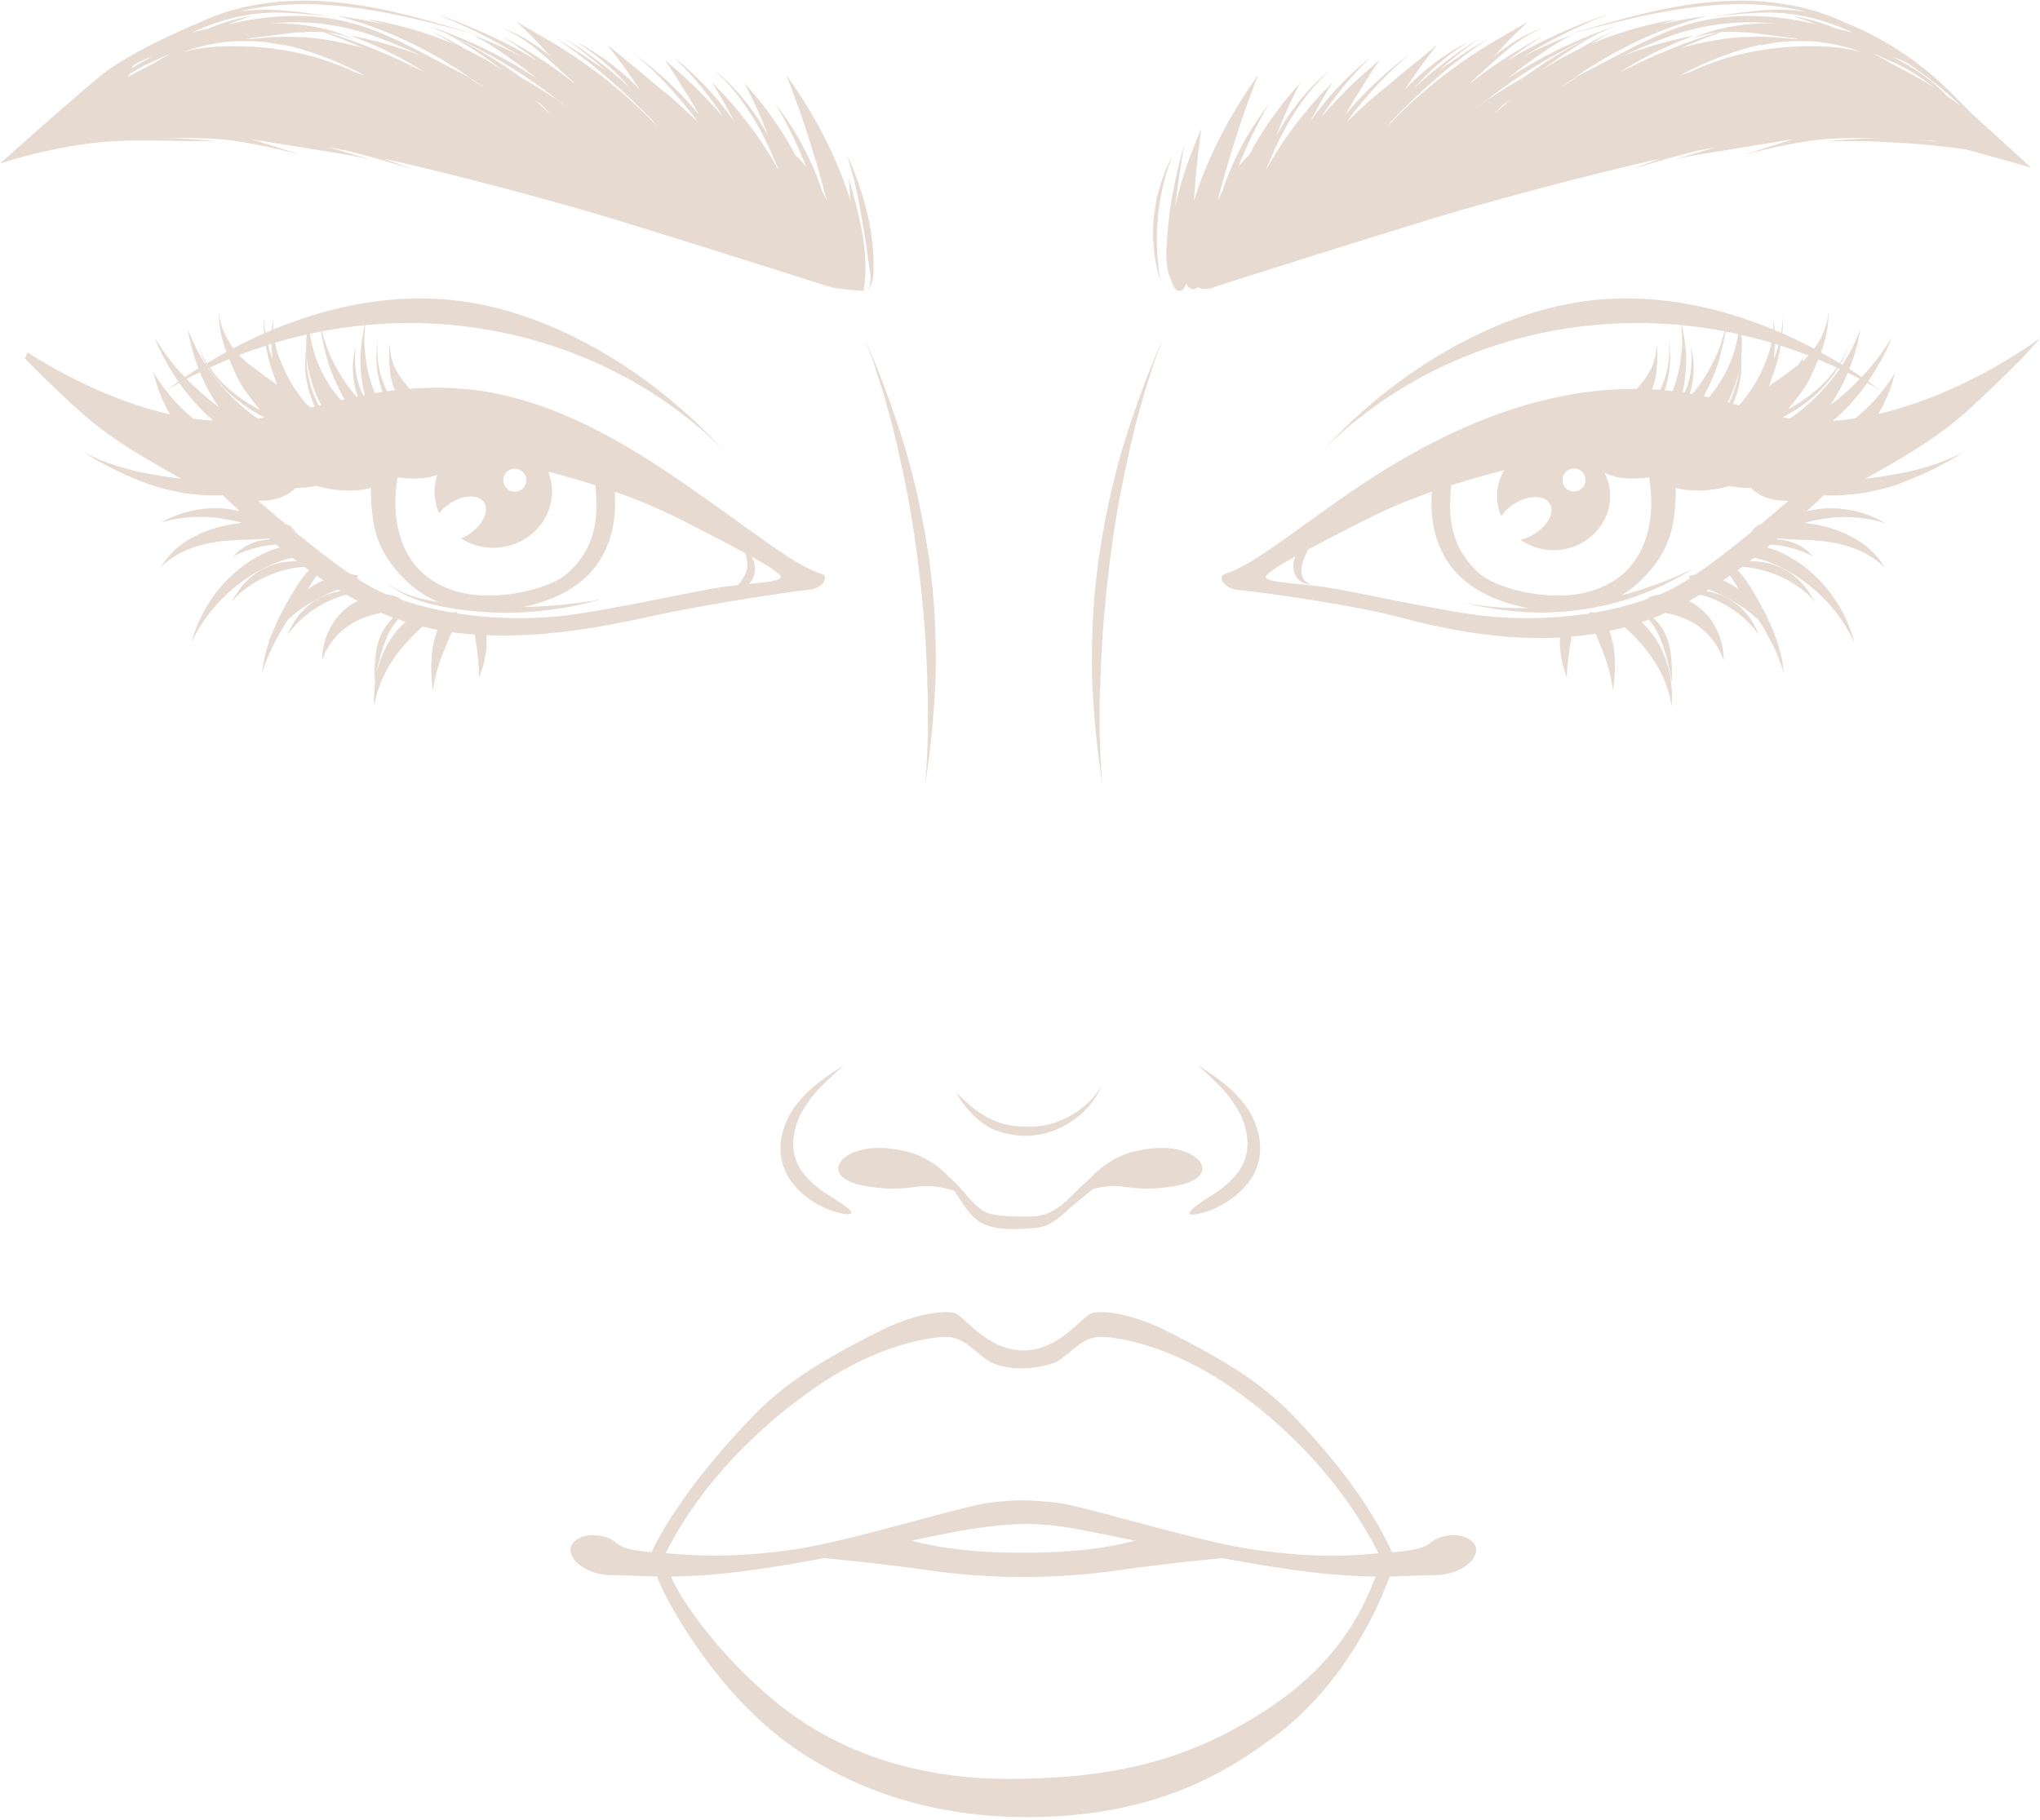 <?xml version="1.0" encoding="UTF-8" standalone="no"?><svg xmlns="http://www.w3.org/2000/svg" xmlns:xlink="http://www.w3.org/1999/xlink" fill="#000000" height="1071" preserveAspectRatio="xMidYMid meet" version="1" viewBox="0.0 -0.4 1200.0 1071.0" width="1200" zoomAndPan="magnify"><g data-name="Layer 2"><g data-name="Layer 1" fill="#e6dad1" id="change1_1"><path d="M666.707,677.229c-12.062,3.015-20.707,10.414-25.947,16.275-11.542,9.106-17.428,21.272-33.899,21.911-5.993.233-21.302-.064-26.352-2.285-7.175-3.155-12.747-11.782-18.078-17.089-1.561-1.554-2.965-2.928-4.348-4.12-5.326-5.551-13.466-11.942-24.467-14.693-21.326-5.331-35.034,0-39.223,6.093-4.189,6.093,1.523,11.805,14.471,14.09,12.947,2.285,21.211,1.815,31.874.291,7.039-1.006,15.54,1.002,20.561,2.491,4.897,7.025,8.988,15.081,15.812,18.837,9.025,4.967,21.918,3.848,31.818,3.099,9.827-.743,15.557-7.681,22.878-13.875,3.765-3.185,7.616-6.168,11.448-9.196,4.87-1.155,11.035-2.114,16.333-1.357,10.663,1.523,18.927,1.994,31.874-.291,12.947-2.284,18.66-7.997,14.471-14.09C701.741,677.229,688.032,671.897,666.707,677.229Z"/><path d="M703.815,625.812a184.703,184.703,0,0,1,13.581,12.733,71.343,71.343,0,0,1,11.192,14.81,40.818,40.818,0,0,1,5.237,19.396,28.118,28.118,0,0,1-6.402,17.608,54.506,54.506,0,0,1-13.056,11.542c-8.945,5.73-15.434,10.042-14.613,11.782.337.757,2.371.782,5.626.001a52.456,52.456,0,0,0,28.858-18.091A33.218,33.218,0,0,0,741.189,672.449a44.54,44.54,0,0,0-8.242-21.833,69.994,69.994,0,0,0-13.718-14.094,135.824,135.824,0,0,0-11.097-7.916C705.387,626.829,703.815,625.812,703.815,625.812Z"/><path d="M483.174,638.818c3.846-3.967,7.357-7.037,9.747-9.264,2.431-2.181,3.823-3.431,3.823-3.431s-1.558,1.036-4.277,2.843c-2.743,1.786-6.663,4.34-11.128,7.828A69.355,69.355,0,0,0,467.562,650.733a44.215,44.215,0,0,0-8.344,21.719,33.05,33.05,0,0,0,6.87,23.135,48.009,48.009,0,0,0,15.813,13.117,47.16,47.16,0,0,0,13.108,4.828c3.283.714,5.342.633,5.718-.214.749-1.58-5.791-5.758-14.76-11.44a53.347,53.347,0,0,1-13.064-11.523,27.922,27.922,0,0,1-6.322-17.6,40.518,40.518,0,0,1,5.339-19.282A70.731,70.731,0,0,1,483.174,638.818Z"/><path d="M637.494,650.715c-7.263,6.167-19.213,11.924-31.601,11.873-18.769.063-28.597-5.367-43.871-20.616,8.882,14.905,18.187,20.719,24.251,22.919a49.466,49.466,0,0,0,19.827,2.913c13.912-.78,26.087-8.349,32.826-15.574a46.828,46.828,0,0,0,7.089-9.629,37.6,37.6,0,0,0,2.012-4.027,41.445,41.445,0,0,1-2.526,3.696A48.73,48.73,0,0,1,637.494,650.715Z"/><path d="M685.153,101.141a100.421,100.421,0,0,0-6.365,26.125,93.316,93.316,0,0,0,1.143,26.874c.664,3.38,1.3,6.09,1.873,7.926.524,1.837.816,2.865.816,2.865a140.235,140.235,0,0,1-1.521-37.441,132.897,132.897,0,0,1,5.029-26.009c1.973-6.531,3.642-10.446,3.642-10.446A95.653,95.653,0,0,0,685.153,101.141Z"/><path d="M512.342,208.628c1.2,3.17,2.537,7.098,3.904,11.719,1.45,4.59,3.24,9.767,4.799,15.624,1.667,5.82,3.454,12.201,5.072,19.129,1.782,6.883,3.191,14.355,5.027,22.118,1.536,7.833,3.356,16.011,4.668,24.593,1.532,8.543,2.699,17.45,3.993,26.553,1.02,9.141,2.121,18.047,2.888,26.687.958,8.622,1.357,16.984,1.936,24.938.351,7.966.808,15.54.859,22.641.545,7.105.364,13.725.393,19.776.086,6.056-.191,11.524-.321,16.337-.111,4.815-.347,8.954-.583,12.336-.457,6.767-.71,10.512-.71,10.512s.502-3.721,1.409-10.444c.5-3.36,1.072-7.478,1.538-12.282.495-4.8,1.217-10.263,1.611-16.332.549-6.065.889-12.718,1.363-19.877.354-7.161.277-14.818.249-22.883-.256-8.053-.388-16.532-1.162-25.277-.527-8.768-1.677-17.791-2.871-27.024-1.451-9.198-2.876-18.175-4.72-26.758-1.63-8.621-3.769-16.821-5.679-24.643-2.056-7.792-4.171-15.148-6.465-21.935-2.107-6.84-4.338-13.122-6.389-18.845-4.069-11.455-7.746-20.574-10.4-26.821-2.583-6.27-4.013-9.741-4.013-9.741S510.024,202.256,512.342,208.628Z"/><path d="M647.255,402.63c.064-7.101.533-14.677.895-22.642.589-7.954.998-16.316,1.961-24.938.773-8.639,1.877-17.545,2.898-26.686,1.294-9.103,2.458-18.011,3.984-26.555,1.307-8.583,3.121-16.763,4.648-24.598,1.826-7.766,3.229-15.241,5.005-22.126,1.611-6.932,3.393-13.315,5.055-19.137,1.554-5.858,3.34-11.038,4.785-15.631,1.371-4.621,2.718-8.545,3.914-11.717,2.325-6.37,3.612-9.897,3.612-9.897s-1.434,3.47-4.023,9.739c-2.658,6.247-6.346,15.363-10.397,26.827-2.046,5.726-4.271,12.009-6.372,18.852-2.288,6.79-4.396,14.148-6.443,21.943-1.901,7.824-4.034,16.025-5.658,24.648-1.839,8.584-3.26,17.561-4.711,26.76-1.194,9.233-2.348,18.256-2.881,27.023-.78,8.745-.921,17.224-1.187,25.277-.039,8.065-.129,15.722.213,22.884.471,7.16.796,13.815,1.338,19.881.385,6.071,1.101,11.536,1.591,16.337.459,4.805,1.029,8.925,1.531,12.286.917,6.723,1.424,10.445,1.424,10.445s-.259-3.746-.725-10.513c-.239-3.382-.473-7.523-.577-12.34-.123-4.814-.394-10.283-.3-16.341C646.873,416.357,646.708,409.736,647.255,402.63Z"/><path d="M510.798,170.099a12.443,12.443,0,0,0,1.526-2.813,23.756,23.756,0,0,0,1.531-8.706,131.909,131.909,0,0,0-2.623-28.621,184.35,184.35,0,0,0-8.099-27.557c-2.6-6.867-4.578-10.95-4.578-10.95l3.134,11.405c1.961,7.027,3.849,16.917,5.725,27.807,1.869,10.893,3.201,20.824,4.224,28.029a27.774,27.774,0,0,1,.135,8.428A10.436,10.436,0,0,1,510.798,170.099Z"/><path d="M817.454,927.208c10.332-.171,18.324-.789,26.285-.789,17.288,0,28.691-11.77,23.174-18.759-5.518-6.989-19.495-5.518-25.381-.369-4.22,3.693-12.539,4.835-22.653,5.673-3.907-8.396-18.053-39.196-59.077-81.271-16.883-17.316-37.826-31.206-74.766-49.551-17.674-8.776-34.424-11.637-42.262-10.061-5.719,1.15-19.173,22.119-40.819,22.119-21.646,0-35.101-20.969-40.82-22.119-7.837-1.576-24.588,1.285-42.261,10.061-36.941,18.344-57.883,32.235-74.766,49.551-41.024,42.075-56.935,72.773-60.843,81.169-10.115-.838-16.667-1.878-20.888-5.571-5.885-5.149-19.863-6.62-25.38.369-5.518,6.989,5.885,18.759,23.173,18.759,7.961,0,15.953.618,26.285.789,5.035,13.963,35.203,69.186,80.003,100.307,29.933,20.793,76.762,43.112,146.446,41.139,73.161-2.071,112.493-29.702,135.011-45.928C792.177,990.834,812.419,941.171,817.454,927.208ZM481.615,814.62c32.468-22.078,61.965-28.1,74.27-28.381,10.983-.25,16.218,7.985,25.889,14.286,1.805,1.176,8.546,4.152,18.713,4.216,10.045.063,19.699-2.944,21.653-4.216,9.67-6.301,14.906-14.536,25.888-14.286,12.305.28,41.802,6.303,74.27,28.381,32.354,22,66.941,55.919,88.612,98.991-16.362,1.211-35.315,3.169-73.738-2.273-31.162-4.414-92.429-23.541-113.028-27.22a204.159,204.159,0,0,0-23.491-1.734,178.317,178.317,0,0,0-20.886,1.734c-20.598,3.679-81.866,22.806-113.028,27.22-31.163,4.413-51.393,4.047-69.785,2.574-1.907-.153-3.676-.282-5.413-.411C413.212,870.43,449.261,836.62,481.615,814.62Zm186.127,91.508c-9.711,2.46-28.796,7.107-65.785,7.107s-56.075-4.647-65.786-7.107c13.056-2.69,38.568-8.628,61.413-9.683,18.576-.856,35.558,2.772,41.275,3.858C646.668,901.786,656.618,903.835,667.742,906.128Zm-72.83,140.165c-59.564.281-105.196-18.094-137.912-44.738-34.576-28.159-57.357-61.859-62.268-74.323a364.672,364.672,0,0,0,41.582-3.02c14.717-1.823,31.511-4.667,48.355-7.818,11.566,1.07,34.786,3.411,61.688,7.172a394.351,394.351,0,0,0,111.2,0c26.902-3.761,50.122-6.101,61.688-7.172,16.843,3.15,33.637,5.995,48.355,7.818a364.683,364.683,0,0,0,41.582,3.02c-4.912,12.464-17.655,47.326-61.817,76.797C702.433,1034.012,658.911,1045.991,594.912,1046.293Z"/><path d="M45.256,240.09C65.715,258.935,90.353,271.965,106.533,281.252c-1.837-.208-3.666-.413-5.447-.689-4.335-.54-8.462-1.405-12.462-2.005-3.938-.837-7.818-1.277-11.24-2.417-3.495-.905-6.748-1.802-9.668-2.795a116.515,116.515,0,0,1-13.64-5.287c-3.141-1.459-4.884-2.269-4.884-2.269s1.656.98,4.637,2.746c1.483.91,3.316,1.994,5.514,3.126,2.18,1.166,4.614,2.627,7.453,3.93,2.815,1.358,5.859,2.99,9.299,4.33,3.419,1.388,7.061,2.972,10.991,4.414a104.283,104.283,0,0,0,12.61,3.642,106.155,106.155,0,0,0,13.905,2.445c4.824.399,9.539.769,14.105.688,1.161.023,2.277-.056,3.415-.09,4.809,4.663,8.898,8.368,8.301,7.817.468.474,1.069,1.049,1.565,1.545a60.536,60.536,0,0,0-16.352-1.732,65.63,65.63,0,0,0-21.211,4.307,57.24,57.24,0,0,0-8.777,4.175,73.165,73.165,0,0,1,9.333-2.221,81.421,81.421,0,0,1,20.55-.894,110.553,110.553,0,0,1,18.006,3.228,99.439,99.439,0,0,0-10.87,1.773c-11.229,2.422-21.819,7.875-28.151,13.621a47.97,47.97,0,0,0-6.818,7.631,37.301,37.301,0,0,0-2.089,3.201,28.407,28.407,0,0,1,2.74-2.614,44.145,44.145,0,0,1,8.109-5.489c7.051-3.923,17.255-6.756,27.674-7.585,5.214-.478,10.487-.604,15.484-.747,3.394-.177,6.579-.379,9.614-.618.222.193.429.379.653.573a29.152,29.152,0,0,0-4.264.432,30.611,30.611,0,0,0-13.26,5.737,44.168,44.168,0,0,0-4.364,4.028,28.766,28.766,0,0,1,5.242-2.515,67.352,67.352,0,0,1,12.995-3.796c2.498-.429,4.906-.718,7.139-.887.705.594,1.484,1.206,2.208,1.806-8.869,2.221-18.572,7.826-26.693,14.968a83.531,83.531,0,0,0-20.189,27.023,82.057,82.057,0,0,0-3.98,10.27c-.741,2.531-1.165,3.983-1.165,3.983a71.89,71.89,0,0,1,7.299-13.04,97.076,97.076,0,0,1,22.285-23.005c9.325-6.826,19.774-11.856,27.721-13.701.752-.186,1.462-.331,2.17-.477.885.691,1.846,1.385,2.753,2.079a39.723,39.723,0,0,0-33.568,16.12,53.671,53.671,0,0,0-4.955,7.812,35.502,35.502,0,0,1,6.387-6.439,66.386,66.386,0,0,1,36.349-14.311c.934.689,1.807,1.374,2.762,2.062-.601.585-1.198,1.212-1.782,1.895a73.655,73.655,0,0,0-7.087,10.235c-2.335,3.818-4.732,7.978-6.951,12.254-1.719,3.28-3.246,6.62-4.645,9.915-.071.138-.165.302-.235.438-2.167,4.723-3.247,7.783-3.247,7.783s.291-.44.701-1.059c-.932,2.674-1.756,5.265-2.313,7.59a73.154,73.154,0,0,0-1.631,8.57c-.243,2.076-.382,3.27-.382,3.27a67.77,67.77,0,0,1,3.972-11.188,147.463,147.463,0,0,1,11.473-20.929,88.637,88.637,0,0,1,6.933-5.633,100.788,100.788,0,0,1,17.875-10.03c1.515-.659,2.97-1.249,4.359-1.804.533.33,1.063.66,1.601.988a38.969,38.969,0,0,0-13.068,4.383A40.494,40.494,0,0,0,170.024,371.269c-.546,1.302-.854,2.037-.854,2.037a43.679,43.679,0,0,1,5.1-6.335,62.641,62.641,0,0,1,15.025-11.622,63.314,63.314,0,0,1,14.397-5.88c2.186,1.289,4.453,2.503,6.708,3.742a33.79,33.79,0,0,0-6.968,4.474,41.866,41.866,0,0,0-4.827,4.788,32.323,32.323,0,0,0-3.659,5.347,43.441,43.441,0,0,0-4.221,10.331,38.209,38.209,0,0,0-1.179,7.586c-.089,1.829-.083,2.857-.083,2.857a32.34,32.34,0,0,1,4.192-9.216A41.65,41.65,0,0,1,208.857,365.416a55.802,55.802,0,0,1,15.589-5.206c2.277.996,4.555,1.981,6.877,2.847a31.609,31.609,0,0,0-7.379,10.487c-3.163,7.327-3.355,14.476-3.533,19.433-.123,5.001-.036,8.078-.036,8.078s.61-3.1,1.554-7.9a107.532,107.532,0,0,1,5.44-18.142,40.081,40.081,0,0,1,6.723-11.005c1.466.513,2.925,1.048,4.405,1.512a46.435,46.435,0,0,0-3.86,3.866,55.842,55.842,0,0,0-7.652,11.133,63.454,63.454,0,0,0-4.788,12.482,42.474,42.474,0,0,0-1.239,5.965c-.333,1.898-.501,3.711-.693,5.363a70.089,70.089,0,0,0-.208,8.007c.111,1.909.175,3.007.175,3.007a55.825,55.825,0,0,1,2.434-10.537,72.857,72.857,0,0,1,10.849-20.289,97.843,97.843,0,0,1,7.682-9.131c2.546-2.736,5.248-5.121,7.33-7.113q4.412,1.066,8.865,1.885a54.948,54.948,0,0,0-3.391,15.433,86.485,86.485,0,0,0,.705,20.257,92.997,92.997,0,0,1,4.791-19.105c1.826-4.843,3.979-9.863,5.757-14.171.162-.375.322-.665.485-1.013,4.5.621,9.005,1.06,13.509,1.379.008.042.012.086.02.128.32,2.069.665,4.301,1.019,6.596.678,4.521,1.093,9.145,1.347,12.68.218,3.529.207,5.931.207,5.931s.891-2.217,1.951-5.694a58.046,58.046,0,0,0,2.44-13.163,48.288,48.288,0,0,0-.037-6.064c39.914,1.588,78.278-7.111,99.847-11.807,26.312-5.728,79.019-13.977,88.682-14.752,9.665-.776,13.268-7.925,8.465-9.532-14.678-4.911-28.952-16.465-64.516-41.686-35.564-25.221-87.549-62.22-145.733-67.127a196.976,196.976,0,0,0-32.035-.069c-1.258-1.493-2.484-3.002-3.621-4.487a40.835,40.835,0,0,1-3.65-5.558,18.094,18.094,0,0,1-2.505-5.392,30.05,30.05,0,0,1-1.643-8.541c-.067-2.069-.013-3.222-.013-3.222a60.144,60.144,0,0,0-.443,12.163c.23,1.889.397,3.995.549,6.352a52.01,52.01,0,0,0,1.822,7.245c.256.762.628,1.514.963,2.27-1.569.187-3.154.361-4.69.578a53.111,53.111,0,0,1-4.8-14.221,55.454,55.454,0,0,1-.833-12.363c.157-2.94.42-4.554.42-4.554s-.337,1.597-.668,4.534a59.563,59.563,0,0,0-.065,12.543,64.068,64.068,0,0,0,3.264,14.442c-1.509.232-2.969.504-4.45.76a4.387,4.387,0,0,1-.412-.91c-.522-1.518-1.136-2.993-1.58-4.492a76.654,76.654,0,0,1-2.35-8.748c-.596-2.839-.983-5.578-1.268-8.159-.21-2.581-.648-5.009-.59-7.234a76.389,76.389,0,0,1,.579-10.471c70.894-6.767,138.309,14.691,187.981,53.558,5.15,3.918,9.425,7.506,12.807,10.572,3.464,2.976,5.869,5.592,7.625,7.235,1.712,1.688,2.612,2.575,2.612,2.575s-.872-.913-2.534-2.652c-1.701-1.699-4.01-4.411-7.32-7.565-3.249-3.221-7.219-7.172-12.089-11.502-4.882-4.302-10.482-9.199-17.002-14.229-34.055-26.401-77.556-48.678-122.618-52.89-34.166-3.194-69.364,3.268-103.58,17.473-.066-1.134-.11-2.195-.131-3.091a40.339,40.339,0,0,1,.144-4.501s-.272,1.582-.575,4.48c-.123.988-.218,2.183-.3,3.469-1.279.536-2.563,1.033-3.84,1.591-.271-1.633-.49-3.152-.63-4.405-.399-3.451-.466-5.38-.466-5.38s-.083,1.925.074,5.41c.057,1.322.179,2.936.347,4.685q-9.135,4.022-18.153,8.766c-.315-.438-.686-.876-.983-1.31-3.476-5.396-5.834-10.441-6.583-14.204a38.452,38.452,0,0,1-1.015-5.948,46.539,46.539,0,0,0,.29,6.073,69.747,69.747,0,0,0,3.606,15.917c.187.544.436,1.127.644,1.68q-5.802,3.165-11.536,6.621a56.376,56.376,0,0,1-3.405-5.983c-1.488-3.063-2.174-4.829-2.174-4.829s.598,1.792,1.939,4.938a57.992,57.992,0,0,0,3.119,6.185c-.122.074-.245.145-.367.22a110.507,110.507,0,0,1-7.626-14.085c-.933-2.096-1.612-3.773-2.034-4.93-.461-1.149-.707-1.763-.707-1.763s.123.648.352,1.861c.191,1.227.533,3.012,1.035,5.282a113.835,113.835,0,0,0,4.898,16.125c-2.672,1.675-5.334,3.384-7.98,5.149-1.74-1.817-3.398-3.61-4.867-5.332a136.977,136.977,0,0,1-9.852-13.104c-2.103-3.281-3.27-5.102-3.27-5.102s.853,1.993,2.393,5.588a129.747,129.747,0,0,0,7.962,14.628c1.135,1.883,2.449,3.858,3.834,5.883-2.12,1.494-3.847,2.8-5.181,3.691-.962.672-1.685,1.176-2.19,1.528-.171-.222-.411-.488-.577-.706-1.488-2.029-2.871-3.786-3.833-5.337-1.998-3.064-3.098-4.887-3.098-4.887s.529,2.028,1.586,5.604a86.041,86.041,0,0,0,5.711,14.526c.777,1.593,1.678,3.245,2.659,4.925-35.938-8.193-67.37-25.929-83.857-36.476L14.685,210.522C21.054,217.132,30.767,226.743,45.256,240.09ZM181.038,346.365c1.304-2.099,2.523-4.096,3.59-5.771.562-.904,1.103-1.596,1.65-2.342,1.348.936,2.682,1.872,4.066,2.799A55.731,55.731,0,0,0,181.038,346.365Zm262.825-14.639a15.27,15.27,0,0,0-1.81-4.624c11.165,6.198,18.113,10.729,17.208,12.319-1.143,2.008-8.431,2.745-18.701,3.776a17.419,17.419,0,0,0,1.876-2.412A13.563,13.563,0,0,0,443.862,331.726ZM302.803,275.403a6.751,6.751,0,1,1-6.725,6.751A6.738,6.738,0,0,1,302.803,275.403Zm-68.948,5.045c8.528,1.242,16.801.999,23.427-1.471a30.694,30.694,0,0,0,1.035,22.592,26.52,26.52,0,0,1,5.967-5.525c8.006-5.399,17.153-5.806,20.429-.911,3.277,4.895-.557,13.241-8.564,18.639a27.372,27.372,0,0,1-4.977,2.622,35.352,35.352,0,0,0,19.003,5.508c19.087,0,34.562-14.878,34.562-33.23a31.852,31.852,0,0,0-2.282-11.588c10.543,2.827,19.702,5.494,27.769,8.054,1.644,16.984,1.524,35.615-16.519,51.873-8.29,7.47-31.409,14.258-51.973,12.82-17.224-1.205-32.096-8.676-40.351-21.588C231.296,312.469,231.606,293.859,233.855,280.449Zm-15.642,6.168a119.241,119.241,0,0,0,1.121,18.294c2.272,15.407,9.266,26.854,21.1,37.819a59.439,59.439,0,0,0,17.728,11.12,103.379,103.379,0,0,1-14.733-3.259,53.219,53.219,0,0,1-12.636-5.727,38.537,38.537,0,0,1-4.151-2.997,46.806,46.806,0,0,0,4.018,3.195,58.786,58.786,0,0,0,12.392,6.586c11.105,4.452,27.452,7.307,45.537,8.259a203.533,203.533,0,0,0,46.186-3.221c5.83-1.074,10.478-2.254,13.681-3.079,3.188-.857,4.958-1.332,4.958-1.332s-7.177,1.483-18.891,2.728c-7.412.864-16.658,1.584-26.984,1.799,14.148-2.94,28.286-8.834,38.074-18.555,15.479-15.372,17.034-35.845,15.95-49.336,22.291,7.766,35.912,14.807,51.697,22.962,9.265,4.786,17.874,9.272,25.112,13.208.124.41.239.781.371,1.235,1.055,3.536,1.506,7.968-.86,12.054a20.989,20.989,0,0,1-3.85,5.501c-1.725.184-3.487.378-5.31.595-16.236,1.94-63.794,12.985-94.231,17.08a237.563,237.563,0,0,1-65.431-1.01l-.407-.805a8.035,8.035,0,0,0-2.416.326,190.831,190.831,0,0,1-30.437-7.676,5.429,5.429,0,0,0-.88-.785,15.026,15.026,0,0,0-6.675-2.007c-.85-.343-1.749-.6-2.591-.958a108.735,108.735,0,0,1-15.636-8.692c.009-.021.016-.036.025-.057l.613-1.569-3.388-.695c-.251-.051-.602-.034-.878-.071-10.358-7.004-21.782-15.92-32.714-24.896-.043-.099-.036-.173-.084-.274a9.101,9.101,0,0,0-4.648-4.091c-.276-.128-.58-.159-.863-.265-5.738-4.786-11.242-9.477-16.277-13.801,8.617.239,16.837-2.052,21.977-7.45,1.238-.015,2.487-.019,3.655-.1a58.879,58.879,0,0,0,8.699-1.238,66.544,66.544,0,0,0,27.728,2.198A34.724,34.724,0,0,0,218.213,286.617Zm-3.691-95.668a98.37,98.37,0,0,0-1.81,10.354c-.133,2.253-.655,4.735-.687,7.423-.07,2.686-.012,5.565.206,8.596a90.795,90.795,0,0,0,1.204,9.492c.258,1.65.7,3.289,1.07,4.977.019.068.03.142.047.21-.302.059-.591.127-.892.187a47.53,47.53,0,0,1-2.055-4.718,49.234,49.234,0,0,1-2.62-12.389,51.279,51.279,0,0,1,.014-8.65c.188-2.047.354-3.183.354-3.183s-.329,1.094-.775,3.119a45.311,45.311,0,0,0-.989,8.755,50.242,50.242,0,0,0,1.479,13.097c.374,1.513.865,3.068,1.417,4.634-.282.06-.566.117-.847.177-1.033-1.269-2.087-2.524-3.015-3.818a36.764,36.764,0,0,1-3.816-5.032,96.113,96.113,0,0,1-5.946-10.107,78.038,78.038,0,0,1-7.409-19.503Q202.035,192.168,214.521,190.948Zm-25.701,3.748c.49,2.97,1.169,6.468,2.182,10.501a98.227,98.227,0,0,0,7.539,21.408c.877,1.981,2.027,3.859,2.919,5.981.371.668.834,1.324,1.236,1.986q-1.028.24-2.047.484c-1.495-1.669-2.928-3.379-4.25-5.138A75.265,75.265,0,0,1,182.31,195.991C184.482,195.517,186.651,195.115,188.821,194.696ZM187.604,235.276c.433.881.973,1.75,1.449,2.627-.489.123-.988.246-1.475.369a61.248,61.248,0,0,1-7.142-24.381c-.137-1.995-.156-3.796-.123-5.436.079,1.088.141,2.156.28,3.311A76.127,76.127,0,0,0,187.604,235.276Zm-7.141-38.847a65.307,65.307,0,0,0-.329,8.422,61.694,61.694,0,0,0-.635,9.078,58.964,58.964,0,0,0,5.699,24.939c-.747.188-1.488.371-2.232.558-.604-.382-1.234-.812-1.849-1.214-.428-.492-.897-.89-1.318-1.396a89.388,89.388,0,0,1-11.623-17.636c-1.501-2.95-2.504-5.924-3.724-8.672a48.208,48.208,0,0,1-2.376-7.997c-.1-.427-.155-.813-.241-1.229C168.046,199.426,174.259,197.827,180.463,196.428Zm-20.738,5.518c.001.293-.005.552-.003.851.133,2.451.35,5.177.615,8.075-.73-1.89-1.385-3.741-1.915-5.496-.295-.962-.521-1.857-.763-2.767C158.347,202.392,159.036,202.158,159.725,201.946Zm-3.318,1.064c.154.906.294,1.789.483,2.75a96.494,96.494,0,0,0,2.55,9.983c1.01,3.268,2.331,6.678,3.645,10.323-3.839-2.6-7.522-5.201-10.865-7.919-2.813-2.104-5.721-4.06-8.16-6.278-.861-1.236-1.344-1.943-1.344-1.943s.098.382.292,1.052a29.531,29.531,0,0,1-2.401-2.437C145.866,206.511,151.136,204.7,156.406,203.011Zm-21.557,7.873c.612,1.488,1.243,2.996,1.886,4.602,1.769,3.603,3.417,7.693,5.782,11.463,3.156,4.747,6.785,9.398,10.516,13.958-11.853-6.187-21.214-14.159-26.961-21.478-.98-1.223-1.867-2.41-2.681-3.558Q129.111,213.233,134.85,210.884Zm-12.159,5.303c.78,1.237,1.631,2.518,2.587,3.85a78.451,78.451,0,0,0,14.995,15.519,91.621,91.621,0,0,0,15.36,9.738c-1.313.211-2.622.435-3.946.617a109.019,109.019,0,0,1-12.404-9.926,122.707,122.707,0,0,1-16.89-19.663C122.492,216.276,122.592,216.234,122.691,216.187Zm-5.099,2.43c.021.05.034.094.055.144a103.808,103.808,0,0,0,11.276,20.581,173.945,173.945,0,0,1-19.177-16.8C112.356,221.176,114.974,219.894,117.592,218.618Zm-19.983,10.72c.524-.324,1.275-.789,2.267-1.403,1.868-1.066,3.744-2.05,5.617-3.068.68.985,1.337,1.95,2.061,2.974,2.52,3.335,5.373,6.791,8.582,10.26a108.407,108.407,0,0,0,9.367,8.966c-3.877-.198-7.846-.573-11.927-1.164a122.047,122.047,0,0,1-11.248-10.799C100.542,233.061,99.015,231.153,97.609,229.337Z"/><path d="M1163.376,69.717c-1.573-1.28-10.983-10.779-15.116-14.963a187.048,187.048,0,0,0-52.008-37.102c-3.502-1.695-7.019-3.183-10.531-4.565-.184-.09-.339-.18-.525-.269a127.162,127.162,0,0,0-29.63-9.719,164.693,164.693,0,0,0-38.084-2.997c-27.194,1.072-51.096,7.382-68.12,12.042C932.313,16.929,921.862,20.181,921.862,20.181s10.544-2.958,27.701-7.269c17.145-4.168,41.089-9.791,67.988-10.792A175.622,175.622,0,0,1,1055.216,4.887c2.462.47,4.826,1.01,7.153,1.57a122.965,122.965,0,0,0-28.548-.538c-8.152.724-14.676,1.759-19.187,2.436-4.503.705-6.998,1.096-6.998,1.096s2.509-.281,7.039-.788c4.532-.476,11.098-1.197,19.222-1.51a109.091,109.091,0,0,1,28.225,2.192,136.62,136.62,0,0,1,27.949,9.541c-3.157-.92-6.496-1.7-9.925-2.395a102.745,102.745,0,0,0-17.739-5.888c-5.189-1.187-8.428-1.67-8.428-1.67a132.82,132.82,0,0,1,14.386,5.022c-2.562-.611-5.158-1.208-7.866-1.74a157.601,157.601,0,0,0-42.44-2.826,127.099,127.099,0,0,0-41.24,10.432c-12.028,5.122-22.303,10.742-31.008,15.264-8.411,4.392-15.232,7.953-20.078,10.483a257.293,257.293,0,0,1,46.172-25.635,238.161,238.161,0,0,1,23.154-8.37c5.709-1.733,9.023-2.602,9.023-2.602s-3.387.426-9.311,1.378c-4.731.75-11.123,1.955-18.574,3.801,2.229-.731,4.167-1.337,5.74-1.794,3.037-.924,4.725-1.437,4.725-1.437s-1.739.299-4.869.837c-3.141.524-7.655,1.467-13.189,2.847-5.547,1.34-12.085,3.236-19.243,5.693-4.283,1.415-8.786,3.193-13.368,5.141,8.231-5.051,13.525-7.791,13.525-7.791s-1.509.715-4.224,2.001c-2.714,1.303-6.601,3.276-11.318,5.883-1.831,1.016-3.872,2.23-5.922,3.459-.501.238-.983.422-1.485.665-3.888,2.005-7.743,3.868-11.255,6.045-3.125,1.802-6.01,3.738-8.8,5.601.867-.661,1.773-1.414,2.628-2.045,6.091-4.579,11.814-8.392,16.674-11.512,6.304-3.992,11.164-6.754,13.841-8.224,2.263-1.003,4.287-1.867,5.95-2.531l5.716-2.353s-2.083.724-5.84,2.028c-3.773,1.277-9.158,3.345-15.722,6.128-6.577,2.755-14.253,6.416-22.583,10.866-4.112,2.313-8.488,4.66-12.821,7.427-2.554,1.548-5.186,3.3-7.79,4.98,1.544-1.239,3.081-2.478,4.597-3.597,3.735-3.139,7.471-5.707,10.853-8.115,6.752-4.833,12.43-8.531,16.476-10.855,4.059-2.315,6.309-3.598,6.309-3.598s-2.386,1.01-6.691,2.832c-2.204.825-4.845,1.948-7.869,3.361-3.013,1.426-6.609,2.791-10.296,4.832-1.358.686-2.798,1.456-4.231,2.221A318.562,318.562,0,0,1,926.582,16.356c6.202-2.915,11.295-5.139,14.862-6.551,3.554-1.442,5.525-2.241,5.525-2.241s-2.007.706-5.625,1.98c-3.634,1.247-8.831,3.231-15.183,5.862-6.364,2.61-13.82,6.017-21.949,10.127-5.575,2.811-11.47,6.165-17.45,9.747,2.118-1.633,4.18-3.193,6.064-4.544,4.307-3.117,7.894-5.514,10.422-7.088,2.512-1.595,3.908-2.483,3.908-2.483s-4.724,2.369-12.218,6.854c.056-.046.25-.207.25-.207s-4.672,2.638-11.915,7.413c-5.254,3.451-11.824,8.137-18.897,13.684.374-.436.726-.828,1.098-1.259,10.995-9.635,20.4-18.883,28.371-24.137a69.634,69.634,0,0,1,9.775-5.624c2.42-1.135,3.821-1.63,3.821-1.63s-1.429.397-3.932,1.369a70.714,70.714,0,0,0-10.238,4.977,120.409,120.409,0,0,0-14.749,10.431c.097-.104.207-.23.304-.334,5.748-6.217,10.578-11.484,14.241-14.828,3.608-3.43,5.673-5.392,5.673-5.392s-2.468,1.424-6.781,3.913c-2.199,1.199-4.816,2.735-7.829,4.505-3.06,1.711-6.516,3.66-10.142,5.997-7.407,4.485-15.68,10.283-24.403,16.798A312.285,312.285,0,0,0,823.797,66.045c-2.732,2.718-5.384,5.505-7.99,8.313q1.514-1.944,3.077-3.914c3.155-3.24,6.248-6.436,9.356-9.407,3.58-3.598,7.246-6.848,10.667-10.025,6.986-6.189,13.338-11.748,18.991-16.02,5.599-4.338,10.252-7.715,13.56-9.903,3.285-2.221,5.108-3.453,5.108-3.453s-1.89,1.126-5.297,3.158c-3.427,2.011-8.306,5.061-14.236,8.996-3.258,2.182-6.867,4.659-10.667,7.401,2.879-2.619,5.636-4.987,8.204-7.055,4.948-4.027,9.084-7.144,12.026-9.173,2.926-2.049,4.551-3.187,4.551-3.187s-1.682,1.051-4.712,2.946c-3.063,1.856-7.359,4.764-12.543,8.537-5.202,3.754-11.159,8.549-17.581,14.13-1.399,1.31-2.854,2.648-4.313,4.018a141.319,141.319,0,0,1,18.456-17.794,118.115,118.115,0,0,1,9.878-7.169c2.422-1.569,3.769-2.442,3.769-2.442s-1.41.767-3.946,2.148c-2.564,1.348-6.159,3.52-10.474,6.408a137.559,137.559,0,0,0-14.46,11.185c-2.506,2.362-5.283,4.722-7.837,7.488-.457.452-.889.961-1.337,1.431,1.519-2.216,3.079-4.493,4.462-6.51,4.227-6.264,8.001-11.299,10.7-14.773,2.712-3.467,4.264-5.45,4.264-5.45S837.634,32.346,825.916,41.938c-2.927,2.448-6.097,5.098-9.448,7.9-3.359,2.811-7.097,5.626-10.6,8.873-4.55,4.01-9.181,8.359-13.789,12.833.713-.971,1.428-2.022,2.147-2.962,2.443-3.403,5.081-6.466,7.498-9.464,4.99-5.864,9.686-10.999,13.85-15.097,4.149-4.111,7.635-7.328,10.135-9.439,2.48-2.132,3.858-3.317,3.858-3.317s-1.446,1.1-4.051,3.081c-2.628,1.962-6.313,4.96-10.743,8.816a205.464,205.464,0,0,0-23.474,24.107c2.578-4.483,5.071-8.712,7.422-12.455,3.739-6.031,6.877-11.109,9.208-14.566,2.321-3.475,3.649-5.464,3.649-5.464s-1.798,1.581-4.937,4.344c-3.151,2.766-7.731,6.69-12.872,11.77-4.967,4.808-10.556,10.694-16.233,17.216,1.136-1.826,2.257-3.634,3.492-5.291,1.776-2.647,3.682-5.06,5.427-7.417,3.599-4.626,6.936-8.75,9.984-11.995,6.009-6.575,10.109-10.302,10.109-10.302s-4.396,3.355-10.97,9.45C792.316,45.625,788.482,49.358,784.49,53.767c-1.95,2.24-4.037,4.572-6.03,7.125-2.004,2.542-4.173,5.122-6.168,7.929-.666.956-1.215,1.899-1.847,2.854,1.12-2.167,2.225-4.264,3.292-6.184,2.835-5.24,5.332-9.565,7.148-12.55,1.805-3.002,2.838-4.72,2.838-4.72s-1.4,1.442-3.844,3.958c-2.442,2.53-5.914,6.187-9.814,10.821a220.378,220.378,0,0,0-25.392,36.67c-.188.345-.35.7-.53,1.048,1.946-4.731,4.015-9.612,6.363-14.689C757.137,71.808,764.976,59.812,771.716,51.992a103.943,103.943,0,0,1,8.402-8.89c2.118-1.972,3.339-3.013,3.339-3.013s-1.272.974-3.497,2.834a108.719,108.719,0,0,0-8.939,8.446,136.917,136.917,0,0,0-20.24,28.139c1.896-4.942,3.793-9.645,5.609-13.68,2.348-5.286,4.441-9.67,5.982-12.699,1.561-3.024,2.455-4.756,2.455-4.756s-1.286,1.472-3.531,4.042c-2.243,2.583-5.443,6.311-8.975,11.039-3.62,4.676-7.508,10.387-11.478,16.686-2.035,3.363-4.025,6.93-5.95,10.603a59.532,59.532,0,0,0-6.469,6.977c3.633-9.06,7.307-17.093,10.497-23.28,2.321-4.543,4.246-8.221,5.754-10.652,1.457-2.461,2.267-3.828,2.267-3.828s-.935,1.287-2.615,3.602c-1.685,2.32-4.109,5.7-6.9,10.023a171.572,171.572,0,0,0-17.624,36.149c-.277.802-.461,1.568-.721,2.366q-1.494,2.801-2.848,5.726c1.188-4.506,2.405-9.076,3.686-13.686,4.296-15.225,9.109-30.425,13.193-41.736,4.071-11.308,7.057-18.837,7.057-18.837s-1.154,1.664-3.167,4.567c-2.027,2.907-4.862,7.109-8.051,12.298a266.925,266.925,0,0,0-20.387,39.861c-2.38,5.826-4.414,11.712-6.225,17.498.685-9.97,1.489-19.683,2.384-27.266,1.149-8.991,1.921-15.031,1.921-15.031s-2.568,5.526-5.832,14.11a222.845,222.845,0,0,0-9.551,31.844c2.414-20.87,5.421-36.853,5.421-36.853s-1.425,4.667-3.312,12.335a263.859,263.859,0,0,0-5.656,30.34c-.731,5.989-1.194,11.721-1.447,16.941a56.171,56.171,0,0,0,.625,14.016,24.755,24.755,0,0,0,2.118,6.306c1.044,3.978,2.691,6.313,4.964,6.274,1.739-.049,2.998-1.832,3.956-4.813.272,2.631,3.557,4.933,5.947,3.136.247-.186.417-.381.655-.567,3.258,1.842,7.3,1.144,11.418-.637,0,0,85.734-27.304,129.356-40.501,31.261-9.457,87.868-24.719,132.117-34.651-.975.341-2.066.709-2.972,1.032-8.985,3.22-14.45,5.442-14.45,5.442S975.855,94.012,997.68,88.446q6.381-1.286,12.028-2.294c-2.555.72-5.001,1.422-7.229,2.079-11.223,3.422-18.197,5.323-18.197,5.323s1.773-.384,4.966-1.075c3.195-.703,7.849-1.59,13.628-2.531,11.57-1.88,27.484-4.466,45.044-7.32,2.537-.43,4.946-.839,7.405-1.256-3.272,1.008-6.361,1.984-9.179,2.849l-20.393,6.464s7.429-2.048,19.612-4.706c.581-.118,2.105-.425,4.465-.902,3.04-.661,7.477-1.453,12.95-2.303a161.822,161.822,0,0,1,19.333-1.788c3.648-.074,7.454-.315,11.409-.245,3.943.035,8.023.072,12.202.11.386.012.743.023,1.127.035-6.709.043-12.785.331-17.765.674-9.295.695-15.01,1.342-15.01,1.342s5.75-.348,15.044-.296c9.295-.015,22.098.552,36.193,1.557,11.831.903,22.55,2.159,31.163,3.368,14.821,4.039,30.476,8.456,38.192,10.644C1194.667,98.175,1165.847,71.731,1163.376,69.717ZM878.672,67.003c1.777-1.943,3.505-3.777,5.221-5.589,1.353-.939,2.854-1.959,4.519-3.065C885.048,61.159,881.782,64.041,878.672,67.003ZM888.265,49.792c-3.636,2.177-7.676,4.844-11.832,7.711.636-.619,1.082-1.05,1.082-1.05s-2.175,1.525-5.705,4.298c-1.367.992-2.752,2.103-4.13,3.156,4.751-3.851,9.779-7.758,15.119-11.636,4.404-3.119,8.634-6.28,12.952-8.99,4.231-2.843,8.496-5.295,12.5-7.728,8.111-4.691,15.582-8.654,21.998-11.696,1.814-.869,3.508-1.663,5.129-2.411-2.705,1.354-6.125,3.116-10.145,5.298A260.832,260.832,0,0,0,896.11,45.243C893.778,46.56,891.152,48.074,888.265,49.792Zm29.46,1.411c2.021-1.534,4.108-2.881,6.162-4.337,1.207-.565,2.569-1.203,4.099-1.919C924.546,46.906,921.132,49.059,917.724,51.203Zm108.029-32.63.028-.003c3.121.211,6.366.524,9.784,1.035,6.916.812,14.604,1.87,22.511,2.778-1.275.061-2.64.068-3.841.17-.298-.036-.518-.082-.831-.115a154.569,154.569,0,0,0-25.456-1.087c-10.69.211-23.106,2.28-36.135,5.687-1.06.291-2.137.659-3.203.973,5.548-2.423,10.703-4.569,15.082-6.259,3.306-1.291,6.157-2.367,8.546-3.253.507-.044.967-.115,1.492-.148,3.324-.129,6.994-.095,10.915.132-3.068.469-4.81.821-4.81.821S1021.934,18.961,1025.753,18.574Zm-60.907,17.687c-1.536.734-2.946,1.491-4.435,2.236-2.593,1.164-5.184,2.343-7.735,3.596,2.413-1.519,4.806-2.981,7.165-4.296,4.057-2.394,8.002-4.472,11.67-6.371,7.386-3.672,13.738-6.406,18.229-8.226,4.523-1.755,7.11-2.759,7.11-2.759s-2.724.567-7.485,1.558c-4.761,1.044-11.532,2.73-19.582,5.201-3.979,1.344-8.37,2.667-12.874,4.441-.911.329-1.852.732-2.774,1.089,7.106-3.289,15.034-6.854,23.777-10.176a142.549,142.549,0,0,1,40.437-9.438,155.937,155.937,0,0,1,25.026.192c-2.535.009-5.134-.023-7.564.044a132.909,132.909,0,0,0-22.38,2.881,82.054,82.054,0,0,0-14.378,4.479,54.789,54.789,0,0,0-4.962,2.339,40.614,40.614,0,0,1,5.106-1.956,57.778,57.778,0,0,1,10.705-2.364q-2.921.917-6.541,2.112A343.888,343.888,0,0,0,964.846,36.26ZM1084.821,28.148c-.573-.075-1.141-.096-1.714-.159,1.137-.013,1.795-.02,1.795-.02s-1.945-.189-5.45-.53a147.894,147.894,0,0,0-14.952-.624,174.782,174.782,0,0,0-48.997,6.954c-4.623,1.498-9.137,2.964-13.374,4.718a80.25,80.25,0,0,0-7.567,3.324c-2.22.726-4.439,1.458-6.663,2.26q4.345-2.272,8.653-4.334a190.681,190.681,0,0,1,32.328-12.163,77.168,77.168,0,0,1,8.969-2.04c-.642.187-1.254.374-1.788.551-2.442.76-3.803,1.185-3.803,1.185s1.381-.347,3.861-.971a40.759,40.759,0,0,1,4.558-.967c1.794-.287,3.811-.74,6.091-.928,2.102-.282,4.442-.463,6.905-.577,1.299-.055,2.492-.067,3.533-.053.074-.001.151 0.0.225-.001,1.136.018,2.118.056,2.91.069,1.623.049,2.489.074,2.489.074s-.377-.063-.941-.156c.295.007.549-.012.846-.003,2.995.221,6.157.31,9.383.845,3.249.368,6.555,1.079,9.952,1.745,3.351.87,6.637,1.666,9.72,2.749,1.231.361,2.397.805,3.56,1.247A74.198,74.198,0,0,0,1084.821,28.148Zm27.418,8.771a92.232,92.232,0,0,0-9.459-5.389c-.164-.155-.273-.265-.449-.429.263.105.513.217.775.323,3.491,1.594,6.683,3.051,9.31,4.25,1.104.469,2.089.898,2.97,1.286a129.65,129.65,0,0,1,22.805,14.431c-2.773-1.77-5.61-3.527-8.574-5.23C1124.096,43.019,1118.339,39.866,1112.24,36.919Zm15.683,44.825c.426.025.899.047,1.321.068,2.969.212,5.729.461,8.436.711.662.17,1.355.351,2.044.53C1135.948,82.545,1132.027,82.101,1127.922,81.745Zm17.557-25.479c-1.196-1.265-2.475-2.568-3.905-3.919-6.853-6.556-16.8-13.627-28.842-19.576a83.454,83.454,0,0,1,8.868,3.672,233.302,233.302,0,0,1,25.456,19.584c2.41,2.158,4.53,4.156,6.485,6.043Q1149.679,59.173,1145.479,56.266Z"/><path d="M64.306,82.809c14.089-1.075,39.925-.217,49.219-.203,9.294-.052,15.044.296,15.044.296s-5.715-.647-15.01-1.342c-4.979-.343-11.056-.631-17.764-.674.384-.012.741-.023,1.127-.035,4.179-.038,8.259-.075,12.202-.11,3.955-.071,7.761.171,11.409.245a161.832,161.832,0,0,1,19.333,1.788c5.473.85,9.91,1.642,12.95,2.303,2.36.477,3.883.785,4.465.902,12.183,2.657,19.612,4.706,19.612,4.706s-7.825-2.48-20.393-6.464c-2.818-.865-5.907-1.841-9.179-2.849,2.458.417,4.868.826,7.404,1.256,17.56,2.854,33.473,5.44,45.044,7.32,5.778.94,10.432,1.828,13.627,2.531,3.193.691,4.966,1.075,4.966,1.075s-6.974-1.901-18.197-5.323c-2.228-.656-4.674-1.359-7.229-2.079q5.656,1.012,12.028,2.294c21.825,5.567,37.677,10.809,37.677,10.809s-5.464-2.222-14.449-5.442c-.905-.323-1.996-.691-2.971-1.032,44.248,9.931,100.856,25.194,132.117,34.651,43.622,13.197,129.356,40.501,129.356,40.501,3.845,1.664,18.009,2.678,21.302,2.846,3.703-22.657-2.684-44.566-8.719-66.442.365,4.316.711,8.847,1.027,13.458-1.811-5.786-3.845-11.673-6.226-17.498a266.9,266.9,0,0,0-20.387-39.861c-3.188-5.189-6.024-9.391-8.05-12.298-2.014-2.904-3.167-4.567-3.167-4.567s2.986,7.528,7.057,18.837c4.084,11.312,8.897,26.512,13.194,41.736,1.28,4.61,2.498,9.18,3.685,13.686q-1.349-2.928-2.847-5.726c-.261-.798-.445-1.564-.722-2.366a171.561,171.561,0,0,0-17.624-36.149c-2.791-4.323-5.215-7.703-6.9-10.023C456.635,61.25,455.7,59.963,455.7,59.963s.81,1.368,2.268,3.828c1.508,2.43,3.432,6.109,5.754,10.652,3.19,6.187,6.864,14.22,10.497,23.28a59.51,59.51,0,0,0-6.469-6.977c-1.925-3.673-3.914-7.24-5.95-10.603-3.97-6.299-7.857-12.01-11.478-16.686-3.531-4.728-6.731-8.456-8.974-11.039-2.245-2.57-3.531-4.042-3.531-4.042s.894,1.732,2.456,4.756c1.541,3.029,3.633,7.413,5.982,12.699,1.817,4.035,3.713,8.739,5.61,13.68A136.945,136.945,0,0,0,431.623,51.37a108.716,108.716,0,0,0-8.939-8.446c-2.226-1.86-3.497-2.834-3.497-2.834s1.221,1.041,3.339,3.013A104.022,104.022,0,0,1,430.928,51.992c6.74,7.82,14.579,19.816,21.21,34.037,2.348,5.078,4.417,9.959,6.363,14.689-.18-.348-.342-.703-.53-1.048A220.378,220.378,0,0,0,432.58,63c-3.9-4.634-7.372-8.291-9.814-10.821-2.444-2.516-3.844-3.958-3.844-3.958s1.034,1.718,2.838,4.72c1.816,2.985,4.313,7.31,7.148,12.55,1.067,1.921,2.173,4.017,3.292,6.184-.632-.955-1.181-1.897-1.847-2.854-1.996-2.808-4.164-5.387-6.168-7.929-1.993-2.553-4.08-4.885-6.03-7.125-3.992-4.408-7.826-8.142-11.091-11.208-6.573-6.096-10.97-9.45-10.97-9.45s4.099,3.728,10.109,10.302c3.048,3.245,6.385,7.369,9.985,11.995,1.745,2.357,3.651,4.77,5.426,7.417,1.236,1.657,2.357,3.465,3.492,5.291-5.676-6.521-11.265-12.407-16.232-17.216-5.141-5.08-9.721-9.004-12.872-11.77-3.14-2.763-4.937-4.344-4.937-4.344s1.329,1.989,3.649,5.464c2.331,3.457,5.469,8.535,9.208,14.566,2.351,3.743,4.845,7.972,7.423,12.455a205.483,205.483,0,0,0-23.474-24.107c-4.43-3.856-8.114-6.854-10.742-8.816C374.522,32.365,373.076,31.265,373.076,31.265s1.378,1.184,3.858,3.317c2.5,2.111,5.986,5.328,10.136,9.439,4.164,4.099,8.86,9.233,13.85,15.097,2.418,2.998,5.056,6.061,7.499,9.464.719.94,1.434,1.991,2.147,2.962-4.607-4.473-9.239-8.822-13.789-12.833-3.502-3.248-7.24-6.062-10.6-8.873-3.351-2.802-6.52-5.452-9.448-7.9-11.718-9.592-19.559-16.01-19.559-16.01s1.552,1.984,4.264,5.45c2.7,3.474,6.474,8.509,10.7,14.773,1.383,2.017,2.943,4.294,4.462,6.51-.448-.47-.881-.979-1.337-1.431-2.554-2.766-5.332-5.126-7.837-7.488a137.557,137.557,0,0,0-14.46-11.185c-4.315-2.888-7.91-5.059-10.473-6.408-2.536-1.38-3.946-2.148-3.946-2.148s1.347.872,3.769,2.442a118.112,118.112,0,0,1,9.878,7.169,141.288,141.288,0,0,1,18.457,17.794c-1.458-1.371-2.914-2.709-4.313-4.018-6.422-5.58-12.378-10.376-17.581-14.13-5.183-3.773-9.48-6.68-12.543-8.537-3.03-1.895-4.712-2.946-4.712-2.946s1.625,1.138,4.551,3.187c2.942,2.029,7.078,5.146,12.026,9.173,2.568,2.068,5.326,4.436,8.204,7.055-3.8-2.742-7.409-5.219-10.667-7.401-5.931-3.935-10.81-6.984-14.236-8.996-3.408-2.031-5.297-3.158-5.297-3.158s1.823,1.232,5.109,3.453c3.308,2.188,7.96,5.565,13.559,9.903,5.653,4.272,12.006,9.831,18.991,16.02,3.421,3.178,7.087,6.427,10.667,10.025,3.109,2.971,6.202,6.168,9.356,9.407q1.557,1.97,3.077,3.914c-2.606-2.809-5.258-5.595-7.99-8.313a312.247,312.247,0,0,0-25.786-22.35c-8.722-6.515-16.995-12.313-24.403-16.798-3.626-2.337-7.082-4.286-10.142-5.997-3.013-1.771-5.63-3.306-7.829-4.505-4.313-2.489-6.781-3.913-6.781-3.913s2.065,1.962,5.673,5.392c3.663,3.343,8.493,8.61,14.24,14.828.097.104.207.229.305.334a120.431,120.431,0,0,0-14.749-10.431,70.69,70.69,0,0,0-10.238-4.977c-2.503-.972-3.932-1.369-3.932-1.369s1.401.495,3.821,1.63a69.649,69.649,0,0,1,9.775,5.624c7.971,5.254,17.376,14.502,28.371,24.137.371.431.724.823,1.098,1.259-7.074-5.547-13.643-10.233-18.897-13.684-7.242-4.775-11.915-7.413-11.915-7.413s.194.16.25.207c-7.495-4.485-12.218-6.854-12.218-6.854s1.397.887,3.908,2.483c2.528,1.574,6.115,3.971,10.422,7.088,1.884,1.351,3.945,2.911,6.063,4.544-5.98-3.582-11.874-6.936-17.449-9.747-8.129-4.111-15.586-7.518-21.95-10.127-6.352-2.631-11.549-4.615-15.183-5.862-3.619-1.274-5.625-1.98-5.625-1.98s1.972.8,5.526,2.241c3.567,1.412,8.66,3.636,14.861,6.551a318.591,318.591,0,0,1,30.866,16.778c-1.434-.764-2.874-1.534-4.232-2.221-3.686-2.041-7.282-3.405-10.295-4.832-3.024-1.413-5.665-2.536-7.869-3.361-4.305-1.822-6.691-2.832-6.691-2.832s2.25,1.283,6.309,3.598c4.046,2.324,9.724,6.022,16.476,10.855,3.382,2.408,7.118,4.976,10.853,8.115,1.517,1.119,3.054,2.357,4.597,3.597-2.604-1.681-5.236-3.433-7.79-4.98-4.333-2.767-8.709-5.114-12.821-7.427-8.329-4.45-16.005-8.11-22.582-10.866-6.563-2.783-11.949-4.851-15.722-6.128-3.757-1.305-5.84-2.028-5.84-2.028l5.716,2.353c1.664.664,3.687,1.528,5.95,2.531,2.677,1.47,7.537,4.231,13.841,8.224,4.861,3.12,10.583,6.933,16.674,11.512.855.631,1.761,1.385,2.628,2.045-2.789-1.863-5.675-3.799-8.8-5.601-3.513-2.177-7.367-4.04-11.255-6.045-.502-.243-.985-.427-1.485-.665-2.05-1.229-4.091-2.443-5.923-3.459-4.718-2.607-8.604-4.58-11.318-5.883-2.715-1.286-4.224-2.001-4.224-2.001s5.294,2.74,13.525,7.791c-4.582-1.948-9.085-3.726-13.368-5.141-7.158-2.457-13.696-4.353-19.243-5.693-5.534-1.38-10.048-2.323-13.189-2.847-3.131-.538-4.869-.837-4.869-.837s1.688.513,4.725,1.437c1.573.457,3.511,1.063,5.74,1.794-7.45-1.846-13.843-3.051-18.573-3.801-5.923-.952-9.311-1.378-9.311-1.378s3.314.869,9.023,2.602a238.186,238.186,0,0,1,23.154,8.37,257.284,257.284,0,0,1,46.172,25.635c-4.846-2.53-11.667-6.091-20.078-10.483-8.705-4.522-18.98-10.142-31.008-15.264A127.097,127.097,0,0,0,184.584,9.388a157.599,157.599,0,0,0-42.44,2.826c-2.708.533-5.305,1.13-7.866,1.74A132.82,132.82,0,0,1,148.664,8.932s-3.24.483-8.428,1.67a102.722,102.722,0,0,0-17.738,5.888c-3.429.695-6.768,1.475-9.925,2.395a136.62,136.62,0,0,1,27.949-9.541,109.091,109.091,0,0,1,28.225-2.192c8.124.313,14.69,1.034,19.222,1.51,4.529.507,7.039.788,7.039.788s-2.495-.391-6.997-1.096c-4.511-.677-11.035-1.712-19.187-2.436a122.966,122.966,0,0,0-28.548.538c2.327-.56,4.691-1.1,7.153-1.57a175.622,175.622,0,0,1,37.664-2.767c26.899,1.001,50.843,6.624,67.988,10.792,17.157,4.311,27.702,7.269,27.702,7.269s-10.451-3.253-27.5-8.038C236.259,7.483,212.356,1.173,185.162.101a164.692,164.692,0,0,0-38.083,2.997,127.147,127.147,0,0,0-29.63,9.719c-.186.09-.341.18-.525.269-3.513,1.382-7.029,2.87-10.531,4.565-5.833,2.789-22.701,9.745-41.433,22.19C55.316,46.248,0,95.847,0,95.847S30.491,85.389,64.306,82.809Zm249.926-24.459c1.665,1.106,3.166,2.126,4.518,3.065,1.716,1.811,3.444,3.646,5.221,5.589C320.862,64.041,317.597,61.159,314.233,58.35Zm-36.822-31.606c-4.02-2.182-7.44-3.944-10.145-5.298,1.621.749,3.316,1.543,5.129,2.411,6.417,3.041,13.887,7.005,21.998,11.696,4.004,2.434,8.27,4.885,12.5,7.728,4.317,2.71,8.547,5.871,12.952,8.99,5.341,3.878,10.368,7.785,15.119,11.636-1.378-1.053-2.763-2.164-4.13-3.156-3.53-2.773-5.705-4.298-5.705-4.298s.446.431,1.082,1.05c-4.155-2.867-8.196-5.534-11.832-7.711-2.887-1.718-5.513-3.231-7.845-4.549A260.832,260.832,0,0,0,277.411,26.744Zm1.348,20.123c2.054,1.456,4.14,2.803,6.162,4.337-3.407-2.145-6.821-4.297-10.26-6.256C276.189,45.664,277.551,46.301,278.758,46.867ZM184.294,13.115a142.551,142.551,0,0,1,40.438,9.438c8.743,3.322,16.671,6.887,23.777,10.176-.921-.358-1.863-.761-2.774-1.089-4.504-1.774-8.895-3.097-12.874-4.441-8.05-2.471-14.821-4.157-19.583-5.201-4.761-.991-7.485-1.558-7.485-1.558s2.587,1.004,7.11,2.759c4.491,1.82,10.843,4.553,18.229,8.226,3.667,1.899,7.612,3.976,11.67,6.371,2.359,1.315,4.752,2.778,7.165,4.296-2.551-1.253-5.142-2.432-7.735-3.596-1.489-.745-2.899-1.502-4.435-2.236A343.907,343.907,0,0,0,199.282,20.842q-3.618-1.2-6.541-2.112a57.764,57.764,0,0,1,10.705,2.364,40.571,40.571,0,0,1,5.106,1.956,54.811,54.811,0,0,0-4.961-2.339,82.069,82.069,0,0,0-14.378-4.479,132.912,132.912,0,0,0-22.38-2.881c-2.43-.068-5.029-.035-7.564-.044A155.931,155.931,0,0,1,184.294,13.115Zm-17.215,6.491c3.418-.511,6.663-.824,9.784-1.035l.029.003c3.819.388,5.918.732,5.918.732s-1.742-.351-4.81-.821c3.92-.228,7.591-.261,10.915-.132.525.033.985.103,1.492.148,2.389.886,5.24,1.962,8.545,3.253,4.379,1.689,9.535,3.836,15.083,6.259-1.066-.313-2.143-.681-3.203-.973-13.029-3.407-25.445-5.476-36.135-5.687a154.57,154.57,0,0,0-25.456,1.087c-.313.033-.533.079-.83.115-1.202-.102-2.566-.109-3.842-.17C152.476,21.476,160.163,20.418,167.079,19.606Zm-56.225,9.491c3.084-1.083,6.369-1.879,9.72-2.749,3.397-.665,6.703-1.377,9.952-1.745,3.226-.534,6.389-.624,9.383-.845.298-.009.552.01.846.003-.564.094-.941.156-.941.156s.866-.026,2.489-.074c.792-.013,1.774-.05,2.91-.069.074.001.151-0.0.225.001,1.04-.014,2.233-.002,3.533.053,2.464.115,4.803.295,6.905.577,2.279.188,4.297.641,6.091.928a40.742,40.742,0,0,1,4.558.967c2.48.624,3.86.971,3.86.971s-1.36-.424-3.802-1.185c-.534-.177-1.145-.364-1.788-.551a77.144,77.144,0,0,1,8.969,2.04,190.681,190.681,0,0,1,32.328,12.163q4.304,2.057,8.653,4.334c-2.224-.802-4.443-1.535-6.663-2.26a80.221,80.221,0,0,0-7.567-3.324c-4.236-1.754-8.751-3.22-13.373-4.718a174.784,174.784,0,0,0-48.998-6.954,147.896,147.896,0,0,0-14.952.624c-3.505.341-5.45.53-5.45.53s.657.007,1.795.02c-.572.063-1.141.084-1.714.159a74.186,74.186,0,0,0-10.528,2.195C108.458,29.902,109.624,29.458,110.855,29.097ZM99.538,31.424c.262-.106.511-.218.774-.323-.176.165-.285.274-.449.429a92.259,92.259,0,0,0-9.459,5.389c-5.281,2.551-10.265,5.261-15.102,7.981.231-.534.454-1.063.685-1.598,3.485-2.167,7.222-4.302,11.27-6.342.881-.389,1.867-.818,2.97-1.286C92.855,34.474,96.047,33.018,99.538,31.424ZM81.045,36.442a83.498,83.498,0,0,1,8.868-3.672,133.358,133.358,0,0,0-12.442,7.07c.19-.438.369-.868.56-1.306C79.043,37.837,80.001,37.139,81.045,36.442Z"/><path d="M972.698,212.93a17.822,17.822,0,0,1-2.498,5.385,40.927,40.927,0,0,1-3.625,5.56c-1.162,1.531-2.411,3.089-3.705,4.627-3.258-.017-6.549-.015-10.087.122-70.354,2.716-131.998,41.732-167.562,66.953-35.563,25.221-49.838,36.775-64.516,41.686-4.803,1.607-1.2,8.756,8.464,9.532,9.664.776,66.736,8.706,92.756,15.639,25.179,6.709,59.548,14.232,95.737,12.264-.057,1.564-.157,3.114-.07,4.717a64.244,64.244,0,0,0,4.1,18.925s-.023-2.412.275-5.963c.313-3.555.832-8.193,1.569-12.715.315-1.92.612-3.728.901-5.487,4.693-.412,9.402-.982,14.124-1.754.025.057.05.098.074.155,1.765,4.313,3.855,9.353,5.614,14.199a92.453,92.453,0,0,1,4.538,19.069,85.707,85.707,0,0,0,.958-20.221,53.554,53.554,0,0,0-3.042-14.754c3.029-.641,6.054-1.355,9.078-2.17,2.036,1.894,4.529,4.117,6.908,6.692a93.141,93.141,0,0,1,7.611,9.173A72.798,72.798,0,0,1,980.904,404.871a63.046,63.046,0,0,1,2.388,10.483s.053-1.092.146-2.988a73.036,73.036,0,0,0-.134-7.972c-.175-1.647-.32-3.457-.637-5.352a44.135,44.135,0,0,0-1.176-5.963A62.561,62.561,0,0,0,976.832,380.567a54.514,54.514,0,0,0-7.581-11.175,44.792,44.792,0,0,0-3.639-3.65c1.434-.485,2.86-1.039,4.29-1.568a39.565,39.565,0,0,1,6.623,10.841,105.245,105.245,0,0,1,5.391,18.148c.933,4.809,1.533,7.9,1.533,7.9s.083-3.076-.014-8.078c-.159-4.957-.321-12.111-3.483-19.439a31.347,31.347,0,0,0-7.295-10.378c2.3-.9,4.582-1.908,6.865-2.93a52.438,52.438,0,0,1,15.454,5.27,41.362,41.362,0,0,1,14.868,14.036,35.468,35.468,0,0,1,4.113,9.116l-.103-2.817a39.956,39.956,0,0,0-1.08-7.526,42.942,42.942,0,0,0-4.043-10.329,32.426,32.426,0,0,0-3.575-5.377,40.981,40.981,0,0,0-4.756-4.836,33.147,33.147,0,0,0-6.947-4.541c2.252-1.237,4.517-2.447,6.701-3.734a62.685,62.685,0,0,1,29.424,17.508,44.946,44.946,0,0,1,5.07,6.34s-.306-.736-.847-2.036a40.947,40.947,0,0,0-2.757-5.414,39.416,39.416,0,0,0-14.476-14.08,38.553,38.553,0,0,0-13.105-4.36c.547-.334,1.086-.669,1.629-1.005,1.393.548,2.85,1.136,4.367,1.799a96.083,96.083,0,0,1,17.78,10.138,88.59,88.59,0,0,1,7.292,6.096,142.321,142.321,0,0,1,10.945,20.445c1.363,3.255,2.374,6.039,2.996,8.02.573,1.993.902,3.139.902,3.139s-.135-1.19-.37-3.256a79.222,79.222,0,0,0-1.569-8.554c-.483-2.114-1.182-4.447-1.978-6.861.151.229.271.413.271.413s-.473-1.327-1.329-3.425a128.26,128.26,0,0,0-6.494-14.85c-2.194-4.289-4.572-8.461-6.9-12.283a70.688,70.688,0,0,0-7.099-10.226c-.587-.681-1.19-1.305-1.796-1.886.94-.678,1.802-1.352,2.722-2.031a64.623,64.623,0,0,1,18.045,3.881,65.717,65.717,0,0,1,18.329,10.422,36.005,36.005,0,0,1,6.37,6.437,54.827,54.827,0,0,0-4.937-7.809,39.308,39.308,0,0,0-33.574-16.126c.91-.695,1.872-1.391,2.759-2.083.72.141,1.444.284,2.211.468,7.955,1.793,18.408,6.863,27.676,13.737A94.085,94.085,0,0,1,1089.238,374.438c1.113,2.368,1.751,3.726,1.751,3.726s-.426-1.445-1.169-3.962a88.597,88.597,0,0,0-3.912-10.251,82.803,82.803,0,0,0-19.947-27.127c-8.074-7.186-17.777-12.827-26.652-15.022.72-.597,1.496-1.207,2.198-1.798,2.236.159,4.652.441,7.157.872a64.986,64.986,0,0,1,12.966,3.845,29.109,29.109,0,0,1,5.221,2.528,44.834,44.834,0,0,0-4.343-4.039A30.145,30.145,0,0,0,1049.277,317.423a28.684,28.684,0,0,0-4.27-.427c.222-.191.426-.376.646-.566,3.038.228,6.228.427,9.627.613,4.996.158,10.266.318,15.467.842,10.397.92,20.509,3.879,27.428,7.853,1.673,1.037,3.33,1.884,4.641,2.853a35.341,35.341,0,0,1,3.331,2.628,29.003,29.003,0,0,1,2.709,2.575s-.663-1.192-2.059-3.163a48.289,48.289,0,0,0-6.68-7.623c-6.2-5.796-16.699-11.376-27.906-13.888a96.619,96.619,0,0,0-10.907-1.848,103.329,103.329,0,0,1,18.061-3.192,79.794,79.794,0,0,1,20.473,1.096,64.613,64.613,0,0,1,6.716,1.572c1.611.462,2.54.728,2.54.728s-.849-.469-2.32-1.281a54.204,54.204,0,0,0-6.379-2.974,64.515,64.515,0,0,0-21.135-4.508,58.893,58.893,0,0,0-16.356,1.672c.496-.497,1.1-1.072,1.568-1.547-.596.55,3.483-3.144,8.282-7.799,1.144.033,2.268.109,3.434.084,4.567.074,9.281-.301,14.105-.7a107.342,107.342,0,0,0,13.907-2.434,104.86,104.86,0,0,0,12.617-3.618c3.934-1.433,7.578-3.015,11.001-4.393,3.445-1.33,6.492-2.961,9.31-4.314,2.843-1.298,5.279-2.757,7.46-3.923,2.201-1.13,4.035-2.212,5.519-3.122,2.983-1.769,4.638-2.751,4.638-2.751l-4.884,2.275a116.281,116.281,0,0,1-13.654,5.277c-2.923.987-6.179,1.883-9.679,2.778-3.426,1.131-7.308,1.568-11.25,2.396-4.003.592-8.133,1.448-12.469,1.981-1.785.274-3.619.477-5.459.684,16.179-9.287,40.824-22.319,61.287-41.168,32.858-30.265,41.362-41.518,41.362-41.518s-42.684,32.358-95.136,44.602c.85-1.435,1.639-2.849,2.336-4.22a82.002,82.002,0,0,0,5.97-14.543c1.15-3.578,1.581-5.674,1.581-5.674s-1.002,1.89-3.092,4.956c-1.151,1.732-2.706,3.841-4.555,6.149-.042-.03-1.045-.729-2.975-2.076-1.35-.901-3.1-2.227-5.255-3.743,1.38-2.029,2.69-4.009,3.819-5.896a128.05,128.05,0,0,0,7.898-14.648c1.52-3.598,2.363-5.593,2.363-5.593s-1.156,1.822-3.24,5.108a135.047,135.047,0,0,1-9.788,13.123c-1.44,1.74-3.106,3.531-4.857,5.346-2.41-1.608-4.838-3.158-7.269-4.691a111.982,111.982,0,0,0,5.098-16.257c1.072-4.557,1.392-7.203,1.392-7.203a69.499,69.499,0,0,1-2.746,6.753,108.366,108.366,0,0,1-7.824,14.188c-.344-.21-.691-.411-1.036-.619a57.952,57.952,0,0,0,3.111-6.184c1.339-3.144,1.934-4.936,1.934-4.936s-.684,1.765-2.168,4.827a56.337,56.337,0,0,1-3.398,5.982q-5.476-3.296-11.012-6.331c.211-.561.464-1.151.654-1.702a67.9,67.9,0,0,0,3.551-16.088,46.407,46.407,0,0,0,.279-6.133,38.483,38.483,0,0,1-1.004,6.008,44.693,44.693,0,0,1-6.529,14.376c-.297.435-.669.875-.984,1.315q-9.286-4.909-18.711-9.046c.165-1.74.284-3.347.337-4.664.15-3.483.064-5.406.064-5.406s-.064,1.927-.456,5.376c-.138,1.249-.352,2.761-.619,4.386-1.284-.561-2.577-1.061-3.864-1.601-.081-1.271-.176-2.453-.294-3.432-.353-2.877-.55-4.478-.55-4.478s.157,1.602.119,4.498c-.024.887-.068,1.935-.134,3.056-34.192-14.183-69.362-20.633-103.502-17.441-45.062,4.213-88.563,26.489-122.618,52.89-6.52,5.03-12.12,9.927-17.002,14.229-4.869,4.329-8.84,8.281-12.089,11.502-3.311,3.154-5.619,5.866-7.32,7.565-1.661,1.738-2.534,2.652-2.534,2.652s.9-.887,2.612-2.575c1.757-1.643,4.161-4.258,7.626-7.235,3.381-3.066,7.657-6.654,12.807-10.572,49.656-38.855,117.045-60.311,187.914-53.563a76.916,76.916,0,0,1,.592,10.479c.067,2.224-.379,4.651-.58,7.23-.278,2.58-.658,5.318-1.248,8.157a76.154,76.154,0,0,1-2.335,8.75c-.41,1.391-.967,2.765-1.461,4.169-1.518-.172-3.06-.331-4.644-.469A63.742,63.742,0,0,0,982.13,215.722a59.966,59.966,0,0,0-.071-12.534c-.331-2.936-.668-4.531-.668-4.531s.263,1.613.42,4.55a55.804,55.804,0,0,1-.828,12.354,52.989,52.989,0,0,1-4.362,13.404c-1.564-.114-3.298-.138-4.93-.216.255-.61.564-1.215.767-1.828a52.199,52.199,0,0,0,1.797-7.247c.152-2.354.322-4.457.541-6.345a59.818,59.818,0,0,0-.437-12.144s.055,1.152-.009,3.218A30.308,30.308,0,0,1,972.698,212.93Zm-53.299,67.251a6.751,6.751,0,1,1,4.627,8.331A6.738,6.738,0,0,1,919.399,280.181Zm-65.729,4.957c8.911-2.827,19.191-5.791,31.169-8.952a29.977,29.977,0,0,0-1.745,27.109,24.97,24.97,0,0,1,8.025-7.514c8.28-4.968,17.464-4.909,20.512.132,3.048,5.041-1.193,13.155-9.474,18.122a26.412,26.412,0,0,1-7.772,3.122,33.834,33.834,0,0,0,19.492,6.183c18.346,0,33.22-14.3,33.22-31.94a30.641,30.641,0,0,0-3.31-13.671c6.994,3.63,16.463,4.145,26.252,2.719,2.249,13.411,2.559,32.02-7.526,47.794-8.255,12.912-23.127,20.383-40.352,21.588-20.564,1.439-43.683-5.35-51.973-12.82C852.146,320.753,852.027,302.121,853.67,285.138Zm169.317,61.391a54.253,54.253,0,0,0-9.44-5.476c1.373-.919,2.695-1.847,4.031-2.774.555.74,1.103,1.424,1.673,2.327C1020.395,342.419,1021.664,344.432,1022.987,346.529Zm73.294-118.74c.718-1.021,1.368-1.983,2.043-2.965,1.899,1.032,3.801,2.03,5.694,3.111,1.959,1.213,3,1.856,3.085,1.909-1.44,1.799-3.044,3.709-4.865,5.718a123.055,123.055,0,0,1-10.93,10.228c-4.645.72-8.969,1.156-13.079,1.401a107.65,107.65,0,0,0,9.5-9.12A133.627,133.627,0,0,0,1096.281,227.788Zm-9.401-8.685c.024-.057.041-.109.065-.166,2.374,1.164,4.748,2.319,7.115,3.557-.603.613-1.165,1.213-1.795,1.833-2.836,2.853-5.967,5.779-9.379,8.702-1.953,1.641-4.168,3.275-6.281,4.915A103.245,103.245,0,0,0,1086.879,219.103Zm-4.715-2.482a121.553,121.553,0,0,1-17.221,19.666,110.361,110.361,0,0,1-12.203,9.617c-1.418-.238-2.85-.463-4.234-.744a91.305,91.305,0,0,0,15.108-9.615,78.396,78.396,0,0,0,14.977-15.528c.952-1.33,1.801-2.61,2.579-3.845C1081.5,216.326,1081.833,216.466,1082.164,216.622Zm-14.527-.801c.649-1.653,1.295-3.204,1.922-4.728q5.464,2.256,10.91,4.762c-.811,1.147-1.696,2.334-2.673,3.554-5.61,7.158-14.654,14.966-26.131,21.098,3.582-4.304,7.063-8.693,10.128-13.181C1064.206,223.572,1065.843,219.44,1067.637,215.821Zm-23.54-13.033c.002-.305-.004-.569-.004-.866.697.214,1.394.451,2.092.671-.241.911-.467,1.808-.761,2.771-.534,1.771-1.195,3.642-1.932,5.551C1043.755,207.996,1043.969,205.256,1044.097,202.788Zm.321,12.942a96.622,96.622,0,0,0,2.538-9.981c.188-.963.328-1.847.481-2.755,5.473,1.753,10.944,3.651,16.407,5.773a31.614,31.614,0,0,1-2.549,2.618c-.321.323-.736.595-1.08.906.483-1.604.698-2.492.698-2.492s-1.102,1.654-3.054,4.468c-1.863,1.434-3.813,2.828-5.767,4.258-3.55,2.815-7.467,5.489-11.538,8.163C1041.941,222.793,1043.353,219.193,1044.417,215.73Zm-20.049-19.078c5.869,1.344,11.743,2.856,17.618,4.609-.087.419-.141.809-.243,1.24a47.846,47.846,0,0,1-2.361,7.991c-1.218,2.746-2.204,5.722-3.697,8.673a88.334,88.334,0,0,1-11.59,17.649c-.412.494-.871.883-1.291,1.364-1.119-.337-2.245-.666-3.384-1.001a58.957,58.957,0,0,0,4.945-23.251c.002-1.46-.056-2.79-.135-4.056A65.467,65.467,0,0,0,1024.368,196.652Zm-7.17,39.889q-.479-.138-.961-.275c.133-.255.301-.506.431-.761a77.513,77.513,0,0,0,6.456-18.552A61.622,61.622,0,0,1,1017.198,236.541Zm5.275-40.341a73.851,73.851,0,0,1-3.808,14.449,78.659,78.659,0,0,1-10.793,19.5c-.842,1.094-1.766,2.147-2.676,3.206-.928-.219-1.93-.407-2.882-.616.031-.055.072-.109.102-.164.89-2.122,2.035-4.003,2.91-5.984a104.65,104.65,0,0,0,4.64-11.267c1.336-3.562,2.033-7.057,2.874-10.143,1.011-4.031,1.688-7.528,2.177-10.496C1017.502,195.165,1019.985,195.648,1022.472,196.2Zm-33.168-5.257q12.482,1.207,25.084,3.617a77.936,77.936,0,0,1-7.398,19.495,96.145,96.145,0,0,1-5.927,10.111,36.568,36.568,0,0,1-3.807,5.035c-.523.732-1.131,1.444-1.7,2.159-.506-.091-1.06-.16-1.573-.248.301-.974.595-1.948.828-2.898a50.035,50.035,0,0,0,1.45-13.093,45.052,45.052,0,0,0-1.018-8.742c-.453-2.022-.787-3.111-.787-3.111s.171,1.132.366,3.175a50.937,50.937,0,0,1,.042,8.638,48.951,48.951,0,0,1-2.59,12.386c-.355,1.046-.92,2.107-1.372,3.162-.411-.063-.81-.132-1.226-.193.283-1.213.589-2.423.775-3.624a90.003,90.003,0,0,0,1.188-9.492c.213-3.032.264-5.91.187-8.595-.041-2.688-.555-5.168-.697-7.419A98.916,98.916,0,0,0,989.304,190.943Zm-4.744,113.967a119.241,119.241,0,0,0,1.121-18.294,34.712,34.712,0,0,0,4.346,1.013,66.396,66.396,0,0,0,27.42-2.11,62.039,62.039,0,0,0,9.009,1.197c1.178.085,2.439.086,3.688.098,5.143,5.368,13.347,7.644,21.942,7.405-5.085,4.367-10.648,9.108-16.447,13.944-.218.088-.456.111-.668.212a8.923,8.923,0,0,0-4.509,4.072c-11.087,9.11-22.694,18.177-33.189,25.255-.207.035-.484.025-.676.069l-3.172.727.57,1.361a109.185,109.185,0,0,1-15.758,8.771c-.802.342-1.661.586-2.471.914a14.111,14.111,0,0,0-6.763,2.27c-.174.113-.217.249-.372.368a190.403,190.403,0,0,1-31.162,7.911,7.623,7.623,0,0,0-2.26-.236l-.341.674a237.562,237.562,0,0,1-65.468,1.015c-30.436-4.095-77.995-15.14-94.23-17.08-16.236-1.94-28.992-2.328-30.538-5.044-.91-1.599,6.116-6.168,17.383-12.416-.031.076-.074.133-.104.209a14.863,14.863,0,0,0-.751,8.6,9.907,9.907,0,0,0,4.074,5.916,7.609,7.609,0,0,0,5.892,1.36,5.839,5.839,0,0,1-4.306-2.968,9.46,9.46,0,0,1-1.331-4.924,17.723,17.723,0,0,1,1.326-6.156c.811-2.06,1.681-4.101,2.53-6.027,6.379-3.416,13.605-7.175,21.287-11.144,15.785-8.155,29.407-15.197,51.698-22.962-1.083,13.49.471,33.963,15.95,49.336,10.406,10.334,25.722,16.433,40.747,19.154-6.607.127-12.657-.038-17.845-.463a148.039,148.039,0,0,1-14.833-1.745c-3.476-.607-5.406-.944-5.406-.944s1.913.422,5.36,1.182c1.722.406,3.837.869,6.317,1.279,2.477.422,5.284,1.045,8.433,1.399a193.924,193.924,0,0,0,22.224,1.872c4.202.033,8.634.098,13.201-.291,4.581-.222,9.293-.813,14.119-1.412,4.797-.797,9.484-1.57,13.941-2.664,4.489-.937,8.721-2.26,12.752-3.459a172.101,172.101,0,0,0,20.778-8.183,142.982,142.982,0,0,0,13.277-7.019c3.034-1.811,4.719-2.816,4.719-2.816s-1.771.841-4.961,2.356c-1.587.774-3.544,1.685-5.874,2.614-2.319.951-4.901,2.15-7.873,3.199a219.094,219.094,0,0,1-20.95,6.864c-.823.202-1.684.431-2.521.647a57.363,57.363,0,0,0,9.572-7.088C975.294,331.764,982.288,320.317,984.561,304.91Z"/></g></g></svg>